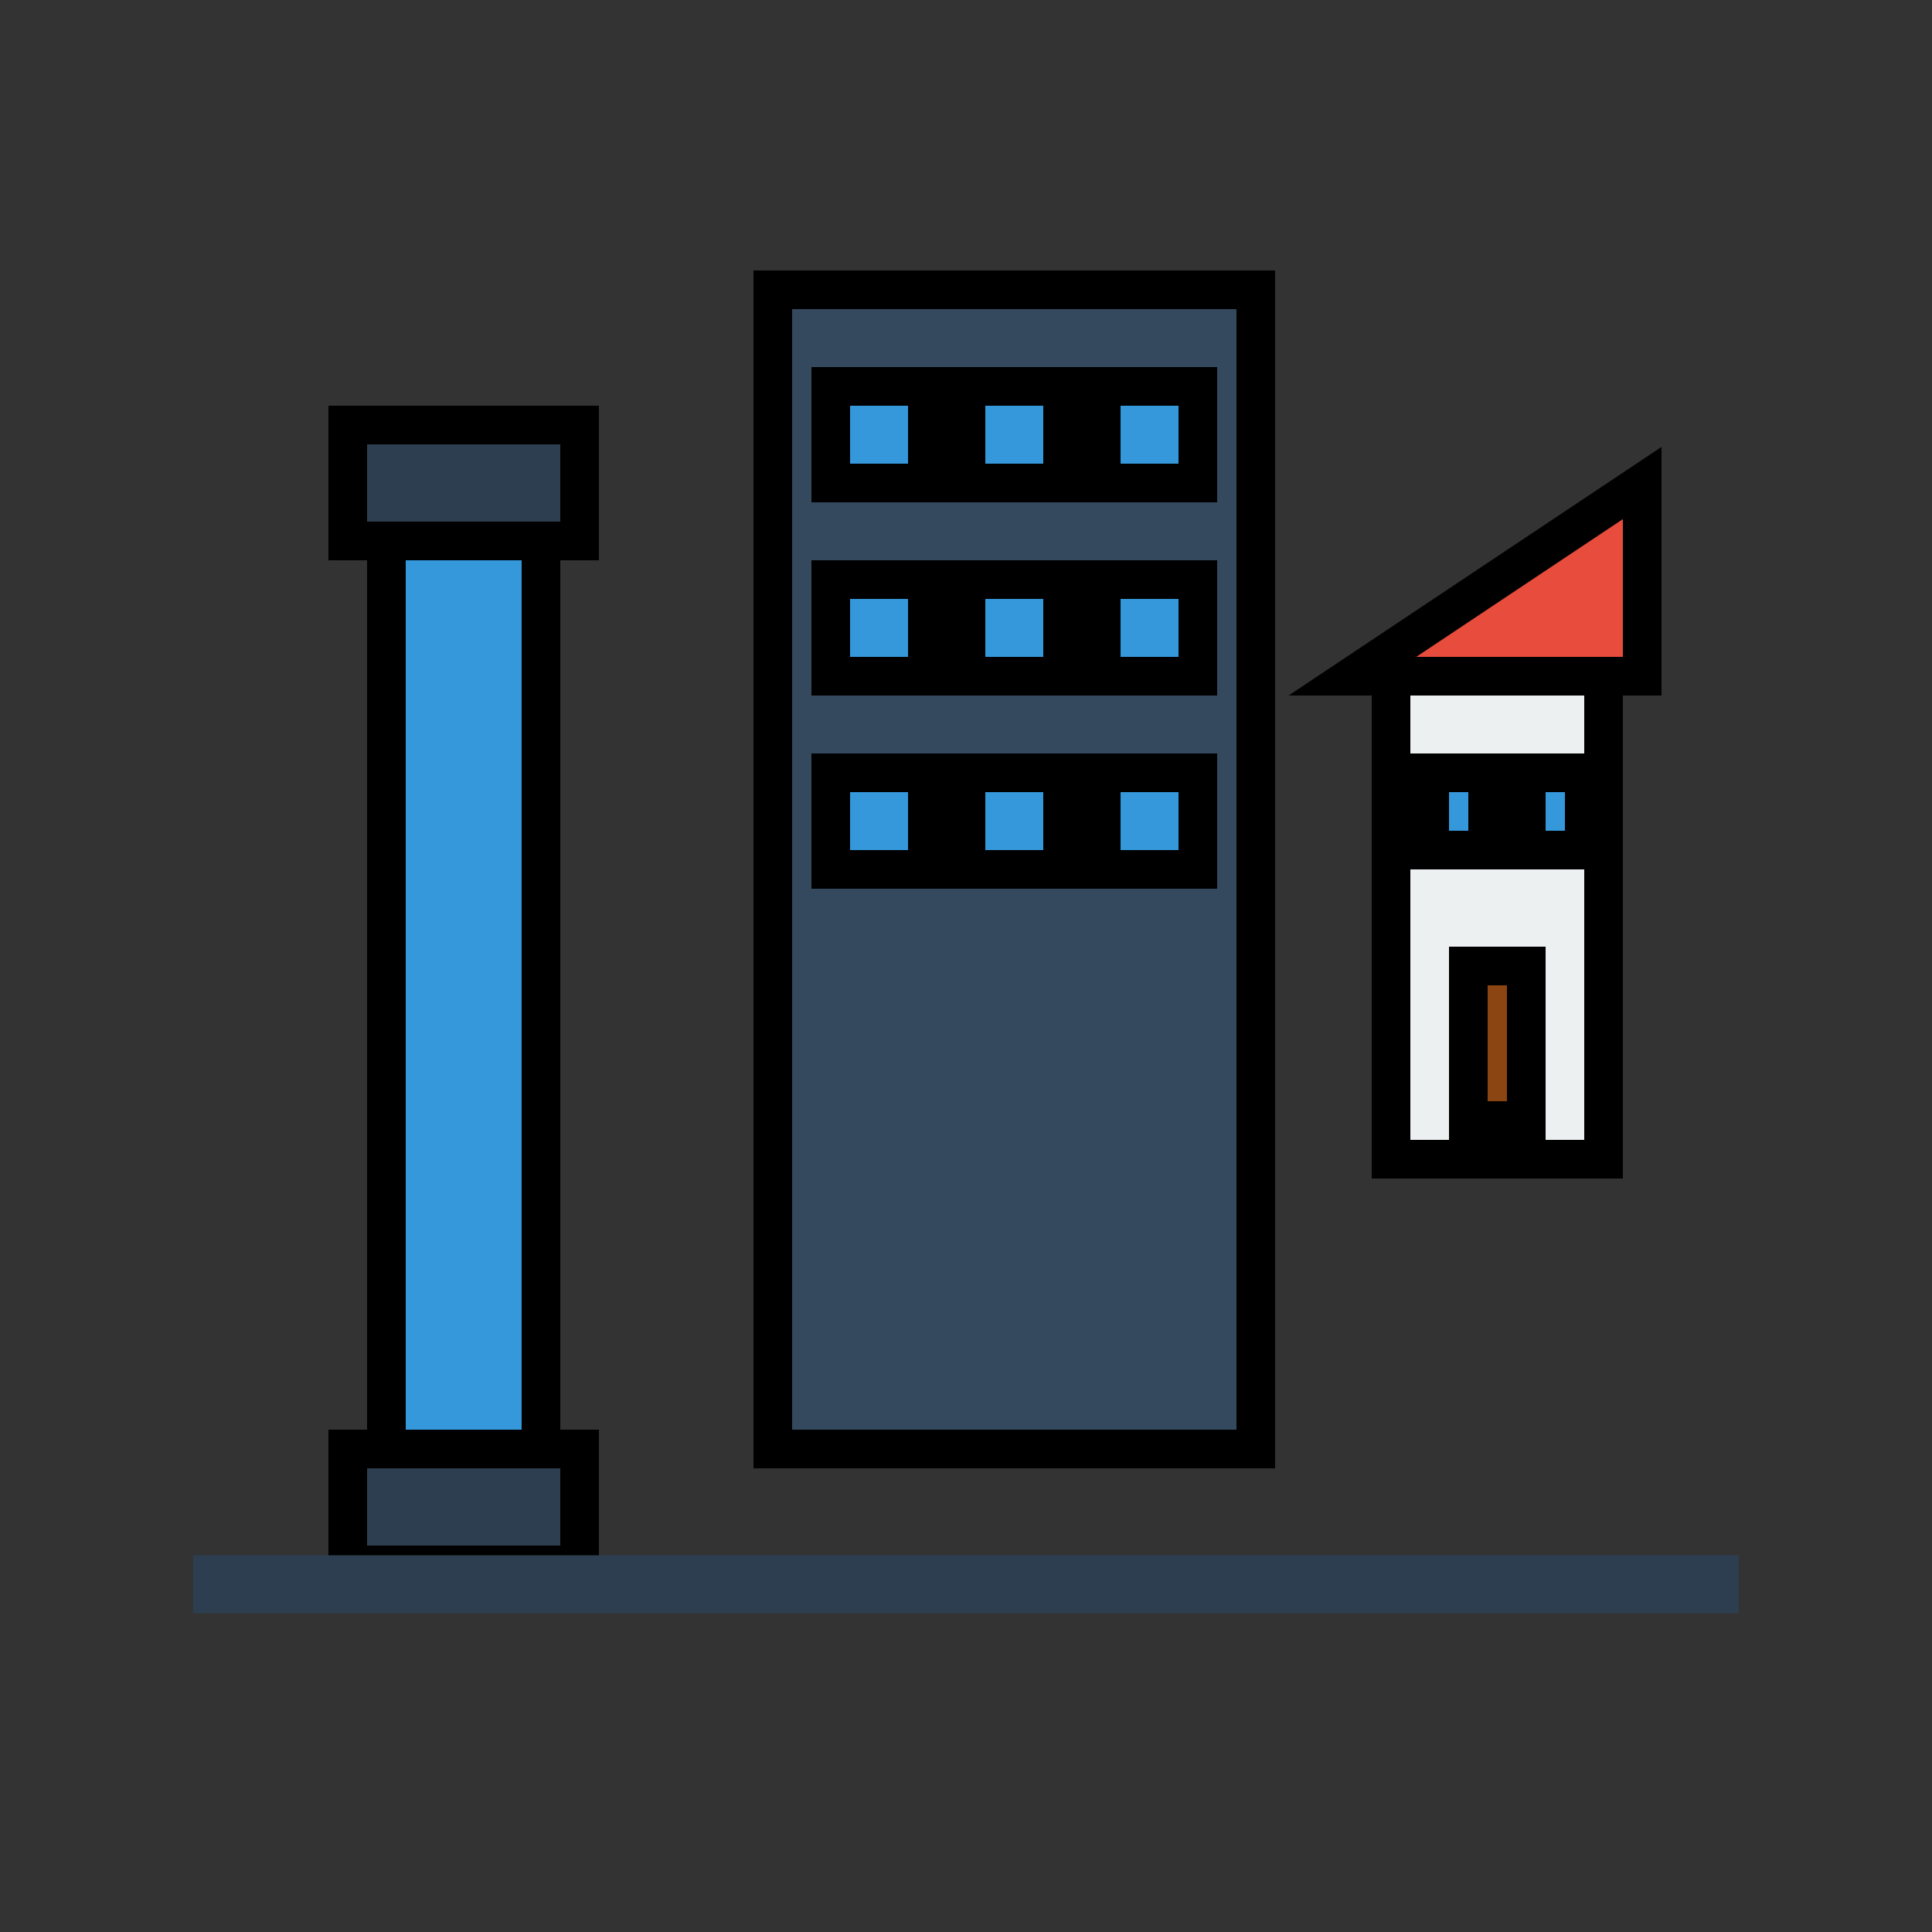 <svg xmlns="http://www.w3.org/2000/svg" width="60" height="60" viewBox="0 0 100 100" fill="none" stroke="currentColor" stroke-width="2">
    <rect x="0" y="0" width="100" height="100" fill="#333333" stroke="none"/>
    <!-- Classical column -->
    <rect x="20" y="25" width="8" height="50" fill="#3498db"/>
    <rect x="18" y="22" width="12" height="6" fill="#2c3e50"/>
    <rect x="18" y="75" width="12" height="6" fill="#2c3e50"/>
    
    <!-- Modern building -->
    <rect x="40" y="15" width="25" height="60" fill="#34495e"/>
    <rect x="43" y="20" width="5" height="5" fill="#3498db"/>
    <rect x="50" y="20" width="5" height="5" fill="#3498db"/>
    <rect x="57" y="20" width="5" height="5" fill="#3498db"/>
    <rect x="43" y="30" width="5" height="5" fill="#3498db"/>
    <rect x="50" y="30" width="5" height="5" fill="#3498db"/>
    <rect x="57" y="30" width="5" height="5" fill="#3498db"/>
    <rect x="43" y="40" width="5" height="5" fill="#3498db"/>
    <rect x="50" y="40" width="5" height="5" fill="#3498db"/>
    <rect x="57" y="40" width="5" height="5" fill="#3498db"/>
    
    <!-- Traditional house -->
    <polygon points="70,35 85,25 85,35" fill="#e74c3c"/>
    <rect x="72" y="35" width="11" height="25" fill="#ecf0f1"/>
    <rect x="74" y="40" width="3" height="4" fill="#3498db"/>
    <rect x="79" y="40" width="3" height="4" fill="#3498db"/>
    <rect x="76" y="50" width="3" height="8" fill="#8b4513"/>
    
    <!-- Ground line -->
    <line x1="10" y1="82" x2="90" y2="82" stroke="#2c3e50" stroke-width="3"/>
</svg>
